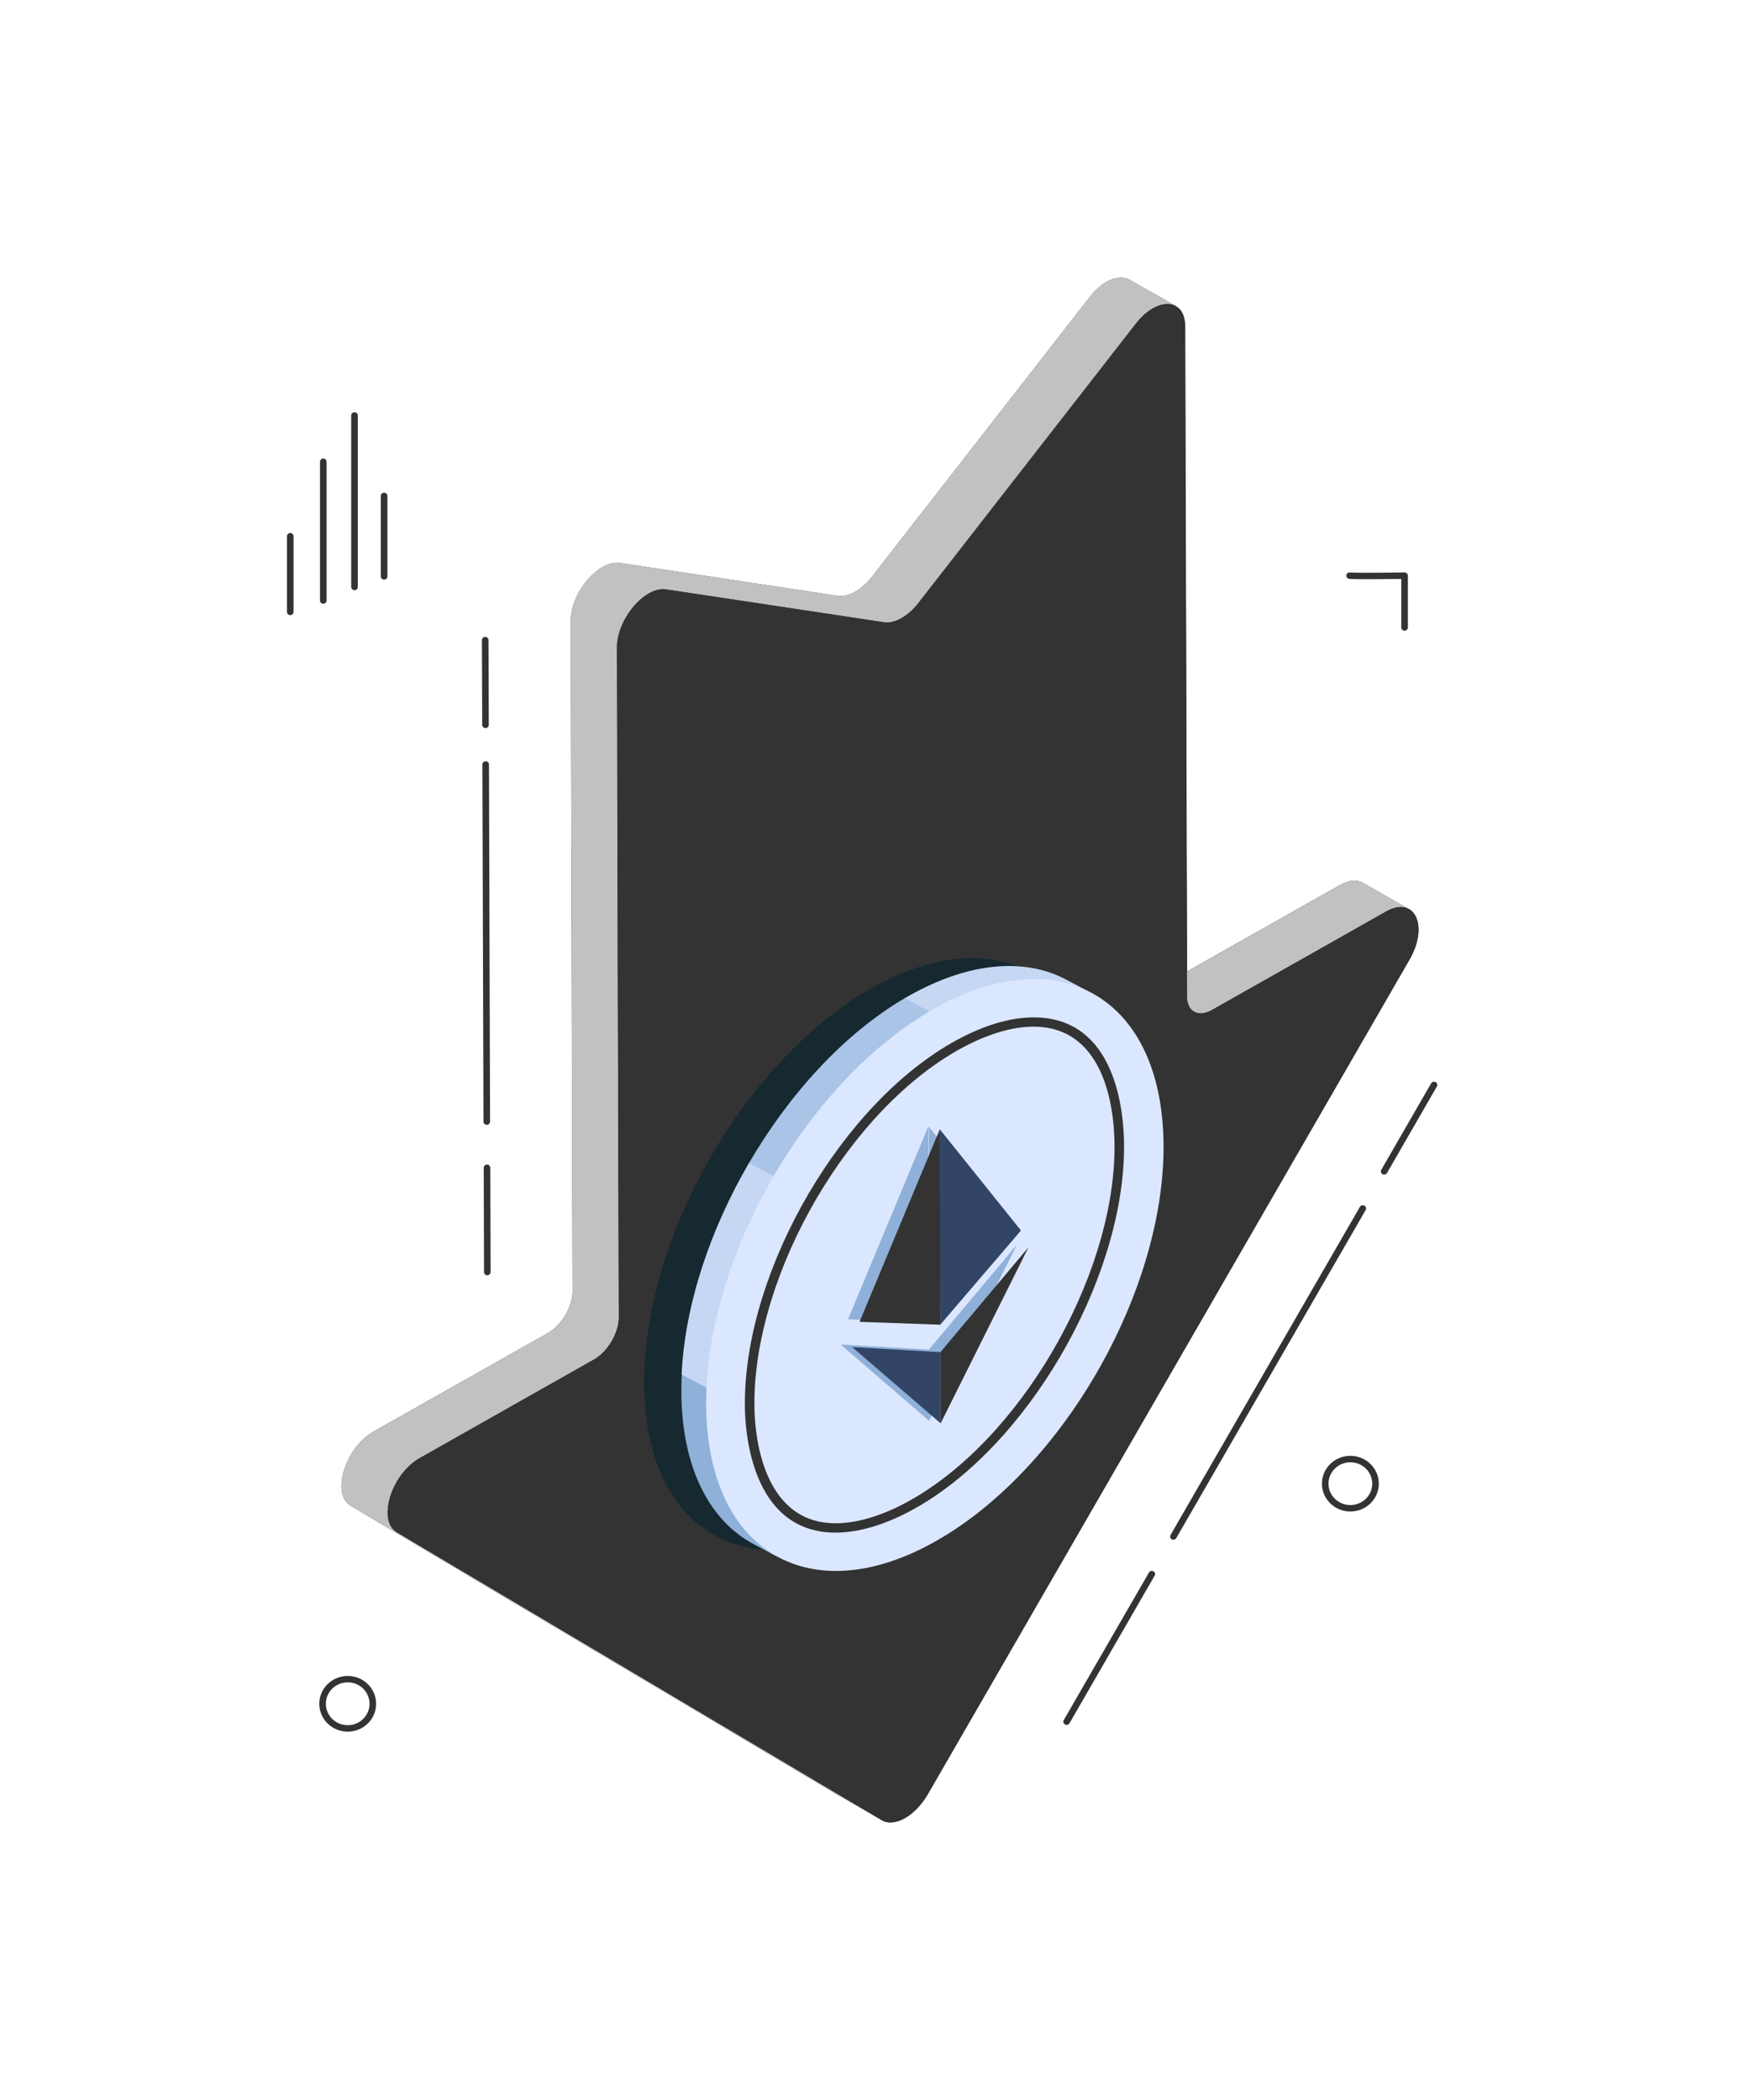 <svg width="20" height="24" viewBox="0 0 29 28" fill="none" xmlns="http://www.w3.org/2000/svg">
<path d="M5.762 25.296C5.502 25.296 5.291 25.089 5.291 24.834C5.291 24.58 5.502 24.373 5.762 24.373C6.022 24.373 6.233 24.58 6.233 24.834C6.233 25.089 6.022 25.296 5.762 25.296ZM5.762 24.479C5.562 24.479 5.4 24.638 5.4 24.834C5.4 25.03 5.562 25.189 5.762 25.189C5.962 25.189 6.124 25.03 6.124 24.834C6.124 24.638 5.962 24.479 5.762 24.479Z" fill="#333333"/>
<path d="M22.377 21.648C22.118 21.648 21.906 21.441 21.906 21.187C21.906 20.932 22.118 20.725 22.377 20.725C22.637 20.725 22.849 20.932 22.849 21.187C22.849 21.441 22.637 21.648 22.377 21.648ZM22.377 20.832C22.178 20.832 22.015 20.991 22.015 21.187C22.015 21.382 22.178 21.541 22.377 21.541C22.577 21.541 22.74 21.382 22.74 21.187C22.74 20.991 22.577 20.832 22.377 20.832Z" fill="#333333"/>
<path d="M6.365 6.205C6.335 6.205 6.311 6.181 6.311 6.152V4.818C6.311 4.789 6.335 4.765 6.365 4.765C6.395 4.765 6.42 4.789 6.42 4.818V6.152C6.42 6.181 6.395 6.205 6.365 6.205Z" fill="#333333"/>
<path d="M5.875 6.38C5.845 6.38 5.82 6.356 5.82 6.327V3.485C5.82 3.456 5.845 3.432 5.875 3.432C5.905 3.432 5.929 3.456 5.929 3.485V6.327C5.929 6.356 5.905 6.38 5.875 6.38Z" fill="#333333"/>
<path d="M5.357 6.605C5.327 6.605 5.303 6.581 5.303 6.552V4.252C5.303 4.222 5.327 4.198 5.357 4.198C5.387 4.198 5.412 4.222 5.412 4.252V6.552C5.412 6.581 5.387 6.605 5.357 6.605Z" fill="#333333"/>
<path d="M4.81 6.794C4.78 6.794 4.756 6.77 4.756 6.741V5.485C4.756 5.456 4.78 5.432 4.81 5.432C4.84 5.432 4.865 5.456 4.865 5.485V6.741C4.865 6.77 4.84 6.794 4.81 6.794Z" fill="#333333"/>
<path d="M23.276 7.051C23.246 7.051 23.221 7.027 23.221 6.997V6.194C23.04 6.196 22.473 6.203 22.36 6.193C22.33 6.19 22.308 6.164 22.311 6.135C22.314 6.106 22.34 6.081 22.37 6.087C22.495 6.097 23.267 6.087 23.275 6.086C23.285 6.084 23.304 6.091 23.314 6.102C23.325 6.112 23.331 6.125 23.331 6.14V6.997C23.331 7.027 23.306 7.051 23.276 7.051Z" fill="#333333"/>
<path d="M23.359 12.502L15.377 26.332C15.273 26.512 15.135 26.65 14.997 26.729C14.859 26.806 14.72 26.824 14.616 26.762L13.85 26.326C13.849 26.326 13.848 26.325 13.846 26.324L5.81 21.553C5.483 21.359 5.719 20.59 6.187 20.325L9.079 18.69C9.307 18.561 9.49 18.251 9.488 17.994L9.457 6.893C9.456 6.542 9.711 6.15 9.987 5.994C10.082 5.941 10.179 5.915 10.271 5.928L13.884 6.474C13.972 6.487 14.07 6.462 14.17 6.406C14.268 6.35 14.368 6.263 14.454 6.152L18.055 1.526C18.145 1.409 18.244 1.324 18.338 1.27C18.481 1.19 18.619 1.178 18.719 1.236L19.489 1.673C19.582 1.726 19.64 1.837 19.642 2.006L19.672 12.698L22.206 11.266C22.36 11.179 22.488 11.175 22.581 11.227L23.339 11.659C23.539 11.758 23.582 12.115 23.359 12.502Z" fill="#324566"/>
<path d="M22.582 11.227C22.49 11.175 22.361 11.179 22.208 11.266L19.317 12.901C19.203 12.965 19.1 12.971 19.025 12.929L19.795 13.367C19.87 13.409 19.973 13.403 20.087 13.339L22.977 11.704C23.131 11.617 23.26 11.613 23.352 11.665L22.582 11.227Z" fill="#C1C1C1"/>
<path d="M19.489 1.673L18.719 1.235C18.619 1.178 18.482 1.19 18.338 1.271C18.243 1.325 18.145 1.409 18.055 1.526L14.454 6.152C14.367 6.263 14.269 6.35 14.17 6.406C14.071 6.462 13.972 6.487 13.885 6.474L10.27 5.928C10.18 5.915 10.082 5.94 9.986 5.994C9.71 6.15 9.456 6.543 9.457 6.893L9.489 17.994C9.49 18.251 9.306 18.562 9.079 18.69L6.187 20.326C5.719 20.59 5.482 21.359 5.81 21.553L13.846 26.324C13.848 26.325 13.849 26.326 13.851 26.326L14.62 26.765C14.619 26.764 14.617 26.763 14.616 26.762L6.58 21.991C6.252 21.797 6.489 21.029 6.957 20.764L9.849 19.128C10.076 19 10.259 18.689 10.259 18.433L10.227 7.331C10.226 6.981 10.48 6.589 10.756 6.433C10.851 6.379 10.949 6.353 11.04 6.367L14.655 6.912C14.742 6.925 14.841 6.9 14.94 6.844C15.038 6.788 15.137 6.701 15.224 6.59L18.825 1.964C18.915 1.848 19.013 1.763 19.108 1.709C19.251 1.628 19.389 1.617 19.489 1.673Z" fill="#C1C1C1"/>
<path d="M19.104 1.709C19.38 1.553 19.636 1.656 19.637 2.006L19.669 13.108C19.67 13.364 19.855 13.467 20.081 13.339L22.972 11.704C23.44 11.44 23.68 11.939 23.355 12.502L15.373 26.332C15.269 26.512 15.131 26.651 14.993 26.729C14.855 26.807 14.716 26.825 14.612 26.762L6.576 21.991C6.248 21.797 6.485 21.029 6.953 20.764L9.844 19.129C10.072 19 10.255 18.689 10.255 18.433L10.222 7.331C10.221 6.981 10.476 6.589 10.752 6.433C10.847 6.379 10.945 6.353 11.036 6.367L14.65 6.912C14.737 6.925 14.836 6.901 14.935 6.845C15.034 6.789 15.133 6.702 15.22 6.59L18.821 1.964C18.911 1.848 19.009 1.763 19.104 1.709Z" fill="#333333"/>
<path d="M23.355 12.502L15.372 26.332C15.269 26.513 15.131 26.65 14.993 26.729C14.855 26.807 14.716 26.824 14.612 26.763L6.576 21.992C6.248 21.798 6.485 21.029 6.953 20.765L9.844 19.129C10.071 19 10.255 18.689 10.254 18.433L10.232 10.745C10.844 11.038 11.408 11.458 12.036 11.732C12.226 11.815 12.437 11.884 12.636 11.831C12.845 11.773 12.991 11.595 13.113 11.42C13.446 10.941 13.705 10.409 14.097 9.976C14.49 9.543 15.068 9.208 15.652 9.3C16.015 9.357 16.343 9.572 16.71 9.605C17.539 9.682 18.142 8.831 18.358 8.043C18.572 7.256 18.623 6.372 19.174 5.76C19.311 5.609 19.472 5.485 19.647 5.385L19.669 13.108C19.67 13.365 19.854 13.468 20.081 13.339L22.971 11.705C23.44 11.44 23.68 11.939 23.355 12.502Z" fill="#333333"/>
<path d="M14.321 13.048C16.415 11.782 18.173 12.697 18.252 15.095C18.331 17.487 16.701 20.455 14.606 21.72C12.515 22.984 10.755 22.065 10.677 19.673C10.598 17.276 12.23 14.312 14.321 13.048Z" fill="#162830"/>
<path d="M11.293 19.8C11.332 20.991 11.786 21.815 12.491 22.19L12.896 22.407C12.425 22.155 13.547 21.646 14.325 20.98C13.669 18.776 12.661 18.236 11.298 19.378C11.291 19.52 11.289 19.661 11.293 19.8Z" fill="#8FB0D8"/>
<path d="M18.077 13.05L17.669 12.834C16.97 12.462 16.022 12.539 14.989 13.144C14.683 14.556 15.67 14.75 17.28 14.357C17.52 13.554 17.7 12.85 18.077 13.05Z" fill="#C6D7F4"/>
<path d="M12.411 15.873C11.765 16.982 11.349 18.227 11.295 19.377L14.322 20.98C14.704 20.653 15.003 20.288 14.989 19.897C14.939 18.358 14.635 17.78 14.974 17.231C15.068 14.822 14.055 14.697 12.411 15.873C12.411 15.873 12.411 15.873 12.411 15.873Z" fill="#C6D7F4"/>
<path d="M16.305 16.172C16.803 15.871 17.066 15.074 17.282 14.357L14.991 13.144C14.99 13.144 14.989 13.144 14.988 13.144C13.978 13.739 13.075 14.735 12.412 15.873L14.976 17.231C15.165 16.923 15.555 16.625 16.305 16.172Z" fill="#AAC4E8"/>
<path d="M15.348 13.393C17.443 12.128 19.201 13.043 19.279 15.44C19.358 17.833 17.728 20.8 15.633 22.066C13.543 23.329 11.783 22.411 11.704 20.018C11.625 17.621 13.258 14.657 15.348 13.393Z" fill="#DBE7FE"/>
<path d="M13.897 21.997C12.52 22.036 12.362 20.477 12.346 19.998C12.275 17.846 13.803 15.07 15.683 13.934C16.176 13.636 16.658 13.472 17.077 13.46C18.413 13.422 18.604 14.846 18.625 15.46C18.695 17.611 17.166 20.389 15.286 21.525C14.795 21.822 14.315 21.985 13.897 21.997ZM17.081 13.614C16.69 13.626 16.235 13.782 15.765 14.066C13.928 15.176 12.435 17.89 12.504 19.993C12.518 20.435 12.661 21.878 13.892 21.842C14.283 21.831 14.736 21.676 15.203 21.393C17.041 20.283 18.536 17.568 18.467 15.465C18.448 14.897 18.276 13.58 17.081 13.614Z" fill="#333333"/>
<path d="M15.391 15.27L16.737 16.949L15.4 18.509L15.391 15.27Z" fill="#8FB0D8"/>
<path d="M13.93 18.88L15.394 18.965L15.397 20.145L13.93 18.88Z" fill="#8FB0D8"/>
<path d="M16.851 17.227L15.396 20.145L15.393 18.965L16.851 17.227Z" fill="#8FB0D8"/>
<path d="M15.383 15.27L15.393 18.509L14.053 18.463L15.383 15.27Z" fill="#8FB0D8"/>
<path d="M15.572 15.312L16.919 16.991L15.582 18.552L15.572 15.312Z" fill="#324566"/>
<path d="M14.121 18.923L15.585 19.007L15.588 20.187L14.121 18.923Z" fill="#324566"/>
<path d="M17.043 17.27L15.587 20.188L15.584 19.007L17.043 17.27Z" fill="#333333"/>
<path d="M15.575 15.312L15.584 18.552L14.244 18.505L15.575 15.312Z" fill="#333333"/>
<path d="M8.075 17.734C8.045 17.734 8.021 17.71 8.021 17.681L8.016 15.952C8.016 15.922 8.04 15.899 8.07 15.898C8.1 15.898 8.124 15.922 8.125 15.951L8.13 17.68C8.13 17.709 8.105 17.733 8.075 17.734Z" fill="#333333"/>
<path d="M8.067 15.24C8.037 15.24 8.012 15.217 8.012 15.187L7.994 9.268C7.994 9.239 8.018 9.215 8.048 9.215C8.078 9.215 8.103 9.239 8.103 9.268L8.121 15.187C8.121 15.216 8.097 15.24 8.067 15.24Z" fill="#333333"/>
<path d="M8.045 8.666C8.015 8.666 7.991 8.642 7.991 8.613L7.986 7.208C7.986 7.178 8.011 7.154 8.041 7.154C8.071 7.154 8.095 7.178 8.095 7.207L8.1 8.613C8.1 8.642 8.075 8.666 8.045 8.666Z" fill="#333333"/>
<path d="M17.675 25.184C17.666 25.184 17.657 25.182 17.649 25.177C17.623 25.163 17.613 25.13 17.628 25.104L19.04 22.659C19.054 22.633 19.087 22.624 19.114 22.639C19.14 22.653 19.149 22.686 19.134 22.711L17.723 25.157C17.713 25.174 17.694 25.184 17.675 25.184Z" fill="#333333"/>
<path d="M19.445 22.116C19.436 22.116 19.427 22.113 19.418 22.109C19.392 22.095 19.383 22.062 19.398 22.036L22.536 16.599C22.55 16.574 22.584 16.565 22.61 16.579C22.636 16.594 22.645 16.626 22.631 16.652L19.492 22.089C19.483 22.106 19.464 22.116 19.445 22.116Z" fill="#333333"/>
<path d="M22.937 16.065C22.928 16.065 22.919 16.062 22.91 16.058C22.884 16.043 22.875 16.011 22.89 15.985L23.716 14.553C23.731 14.527 23.764 14.518 23.791 14.533C23.817 14.547 23.826 14.58 23.811 14.605L22.985 16.038C22.975 16.055 22.956 16.065 22.937 16.065Z" fill="#333333"/>
</svg>
